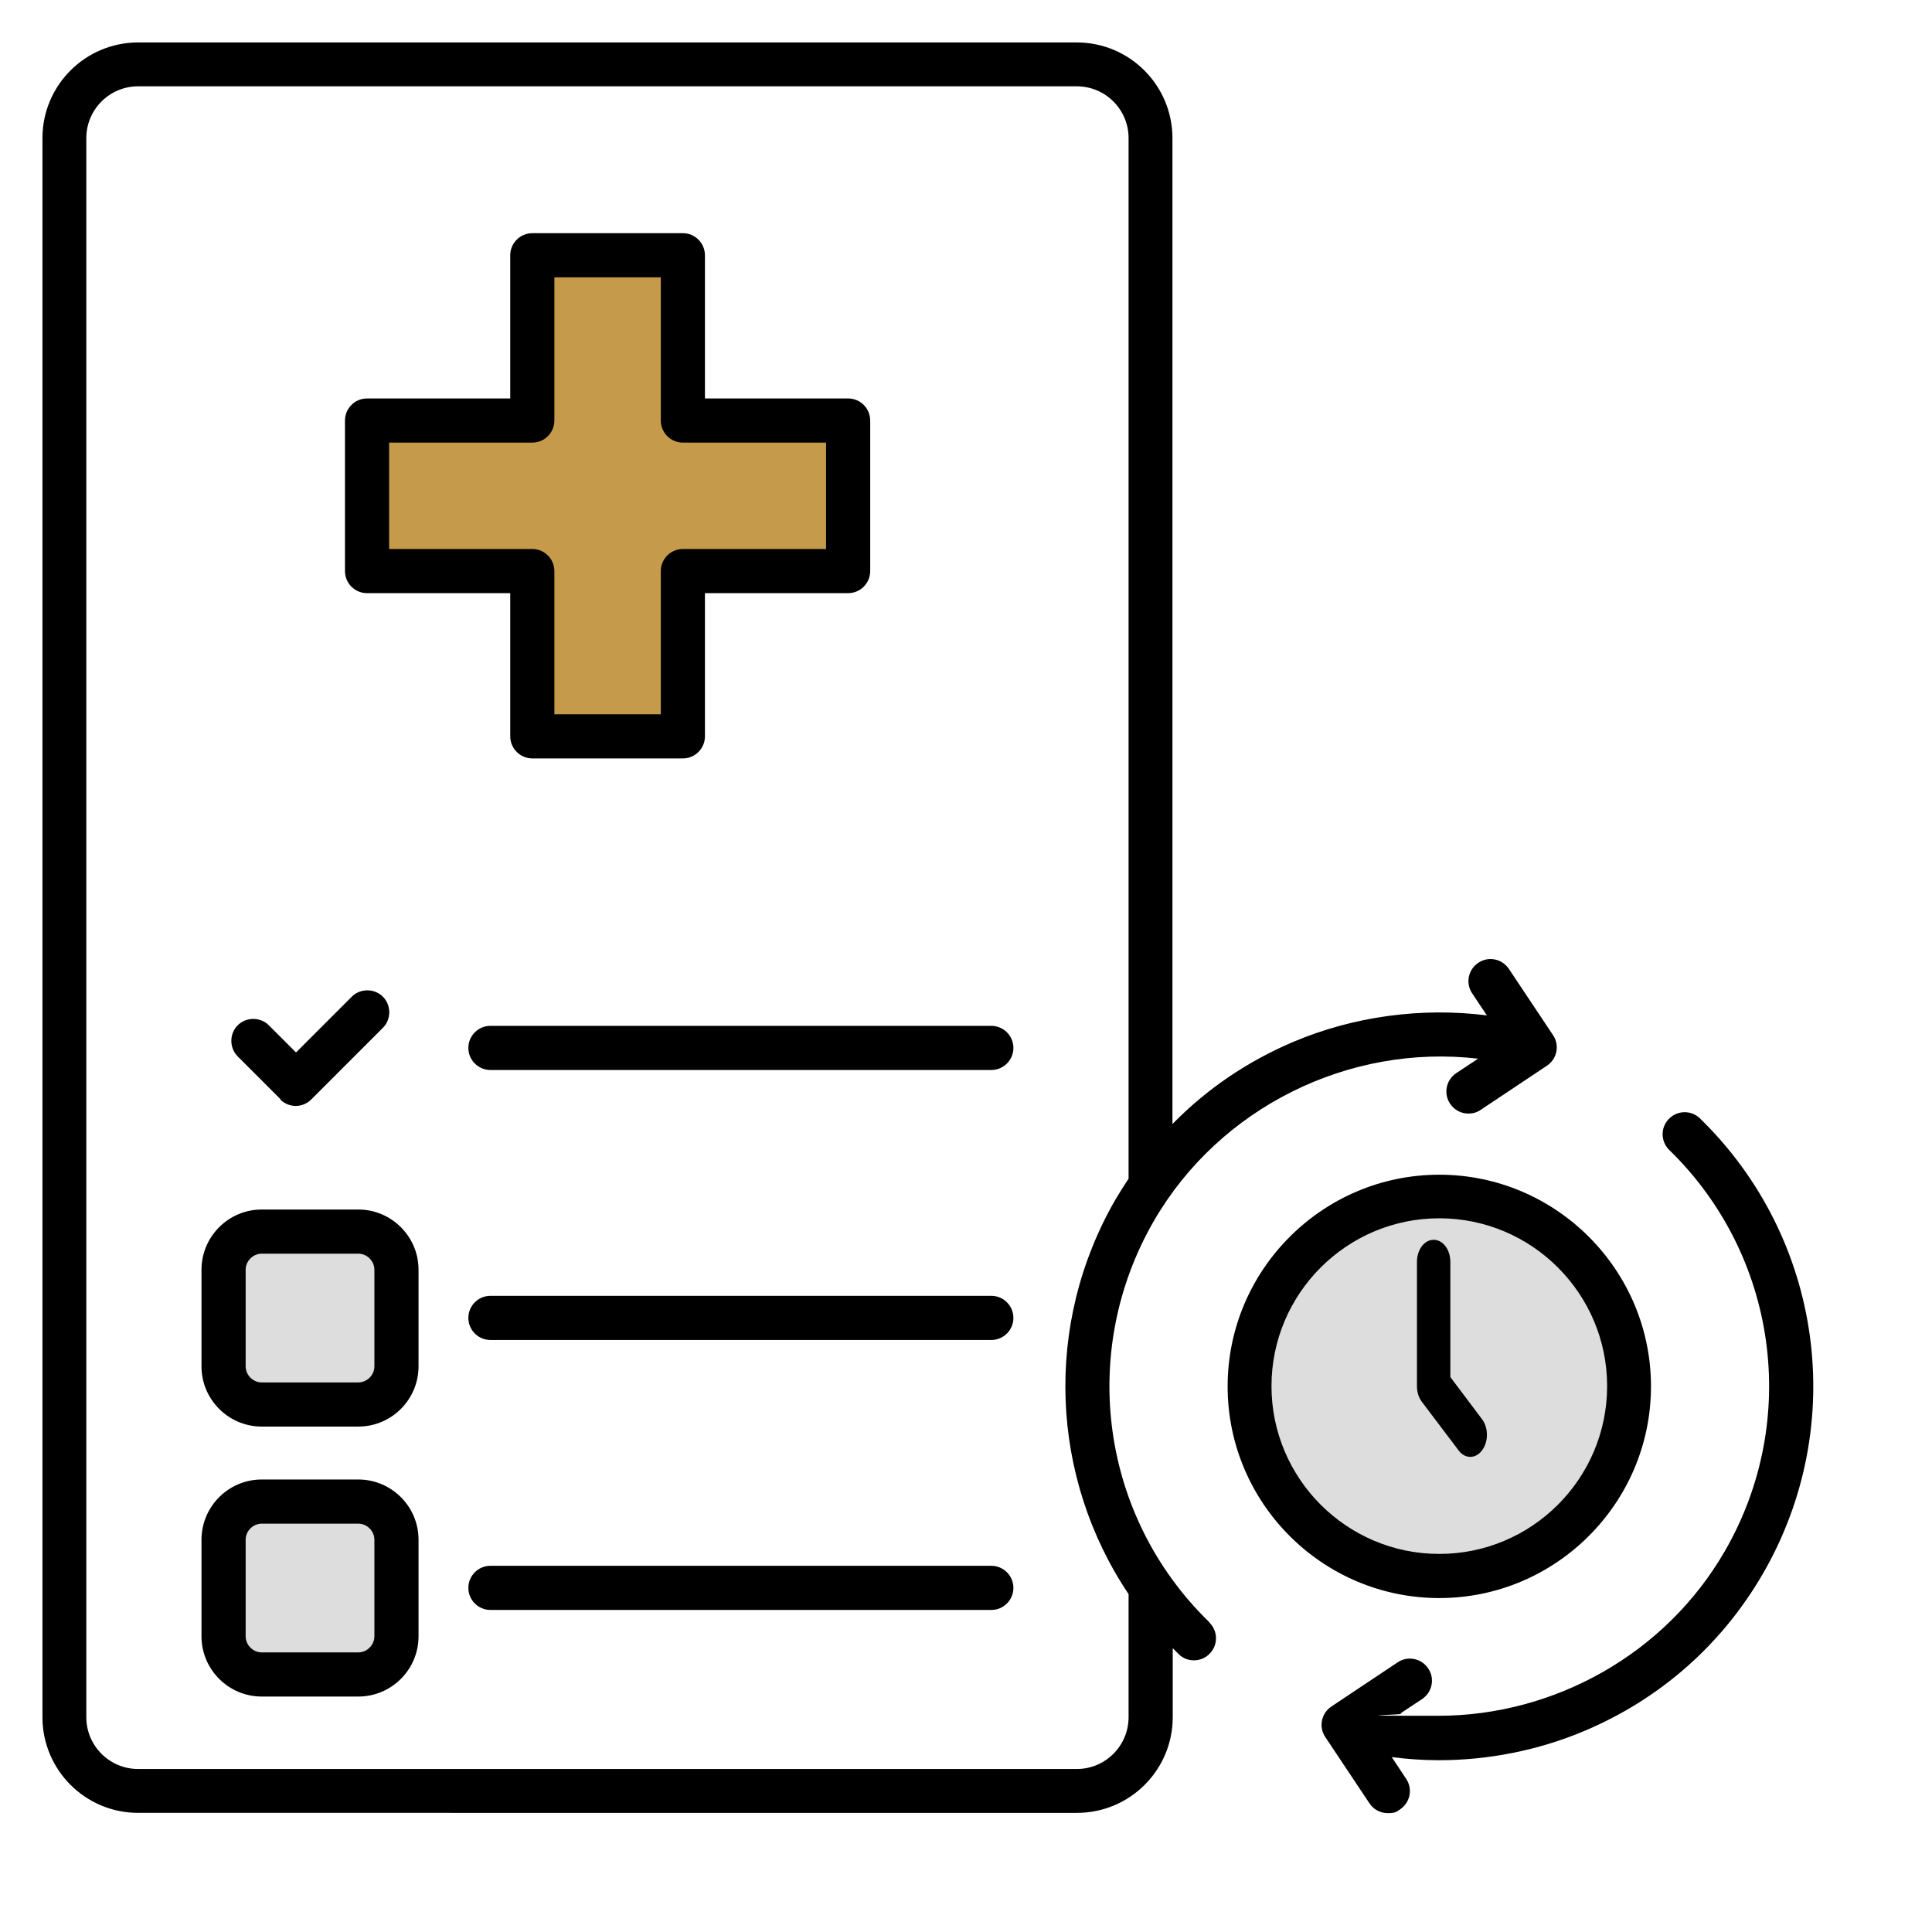 <svg xmlns="http://www.w3.org/2000/svg" xmlns:xlink="http://www.w3.org/1999/xlink" xmlns:svg="http://www.w3.org/2000/svg" viewBox="0 0 682.7 682.7"><defs><style>      .cls-1, .cls-2, .cls-3, .cls-4, .cls-5, .cls-6, .cls-7, .cls-8, .cls-9 {        stroke: #000;      }      .cls-1, .cls-3, .cls-4, .cls-7, .cls-8, .cls-9 {        stroke-linecap: round;        stroke-linejoin: round;      }      .cls-1, .cls-3, .cls-8, .cls-9 {        stroke-width: 26.7px;      }      .cls-1, .cls-6, .cls-10 {        fill: #c59b4b;      }      .cls-11 {        clip-path: url(#clippath);      }      .cls-12, .cls-3, .cls-4, .cls-7 {        fill: none;      }      .cls-12, .cls-13, .cls-14, .cls-15, .cls-16, .cls-17, .cls-10, .cls-18, .cls-19 {        stroke-width: 0px;      }      .cls-2, .cls-5, .cls-6 {        stroke-miterlimit: 10;      }      .cls-2, .cls-14 {        fill: #000;      }      .cls-4 {        stroke-width: 20px;      }      .cls-5, .cls-15, .cls-8 {        fill: #ddd;      }      .cls-13 {        fill: #a79ba7;      }      .cls-16 {        fill: #a8a8a8;      }      .cls-7 {        stroke-width: 15px;      }      .cls-17, .cls-9 {        fill: #c49a4a;      }      .cls-18 {        fill: #ccc;      }      .cls-19 {        fill: #fff;      }      .cls-20 {        display: none;      }    </style><clipPath id="clippath"><rect class="cls-12" y="0" width="682.7" height="682.7"></rect></clipPath></defs><g id="svg5946" class="cls-20"><g><rect class="cls-12" y="-6" width="682.7" height="682.7"></rect><g id="g5956"><g id="g5962"><path id="path5964" class="cls-5" d="M516.9,594.9c-33.6,54.6-98.2,82.2-160.9,68.2-70.4-15.7-146.9-58.4-212.8-124.2-65.8-65.8-108.5-142.4-124.1-212.8-14-62.6,13.6-127.2,68.2-160.9,12.2-7.5,28.1-5.7,38.2,4.5l75.5,75.5c14.2,14.2,11.4,37.9-5.7,48.4l-30.9,19.1c-12.9,8-18.2,24.2-12.4,38.2,12.6,30.5,35.4,72.8,76.2,112,36.5,35.1,74.5,55.5,103.1,67.3,14,5.8,30.1.5,38.1-12.4l19.1-30.9c10.6-17,34.2-19.9,48.4-5.7l75.5,75.5c10.2,10.2,12,26,4.5,38.2h0Z"></path></g><g id="g5966"><path id="path5968" class="cls-6" d="M516.9,594.9h0c7.5-12.2,5.7-28.1-4.5-38.2l-75.5-75.5c-14.2-14.2-37.9-11.4-48.4,5.7l-4.1,6.7h0l119.4,119.4c4.7-5.7,9.1-11.6,13.1-18"></path></g><g id="g5970"><path id="path5972" class="cls-6" d="M188.5,297.7h0l6.7-4.1c17-10.6,19.9-34.2,5.7-48.4l-75.5-75.5c-10.2-10.2-26-12-38.2-4.5-6.4,3.9-12.4,8.3-18,13.1l119.4,119.4h0Z"></path></g><g id="g5974"><path id="path5976" class="cls-6" d="M571.9,280.9h-19.1c-3.6,0-6.6-2.9-6.6-6.6v-45.3c0-3.6,2.9-6.6,6.6-6.6h19.1c7,0,12.7,5.7,12.7,12.7v33c0,7-5.7,12.7-12.7,12.7"></path></g><g id="g5978"><path id="path5980" class="cls-6" d="M351.6,280.9h19.1c3.6,0,6.6-2.9,6.6-6.6v-45.3c0-3.6-2.9-6.6-6.6-6.6h-19.1c-7,0-12.7,5.7-12.7,12.7v33c0,7,5.7,12.7,12.7,12.7"></path></g><g id="g5982"><path id="path5984" class="cls-6" d="M478.6,345.2h-21.1c-9.7,0-17.4-7.8-17.4-17.4s7.8-17.4,17.4-17.4h21.1c9.7,0,17.4,7.8,17.4,17.4s-7.8,17.4-17.4,17.4"></path></g><g id="g5986"><path id="path5988" class="cls-4" d="M500.4,22.2c48.4,9.4,90.7,36.1,120,73.5"></path></g><g id="g5990"><path id="path5992" class="cls-4" d="M342.3,383c-49.9-36.8-82.3-96-82.3-162.7,0-110.1,88.1-199.6,197.8-201.8"></path></g><g id="g5994"><path id="path5996" class="cls-2" d="M645.3,145.9c-3.7,0-7.2-2.2-8.9-5.8v-.2c-2.2-5,0-10.8,5.1-12.9,4.9-2.2,10.7,0,12.8,4.9v.2c2.2,5,0,10.8-5.1,12.9-1.3.6-2.6.8-3.9.8"></path></g><g id="g5998"><path id="path6000" class="cls-2" d="M657.7,181.8c-4.4,0-8.4-3-9.5-7.5-1.3-5.3,1.9-10.6,7.1-11.8,5.3-1.3,10.6,1.9,11.8,7.1v.3c1.3,5.3-2.1,10.6-7.3,11.7-.8.2-1.5.3-2.2.3M663.3,219.3c-5.1,0-9.4-4-9.8-9.2h0c-.3-5.5,3.8-10.1,9.2-10.4s10,3.7,10.3,9.1h0c.3,5.5-3.8,10.1-9.2,10.4h-.6M661.7,257.2h-1.3c-5.4-.7-9.1-5.6-8.4-10.9v-.2c.7-5.4,5.7-9.1,11.1-8.4,5.4.7,9.1,5.7,8.4,11.1l-9.7-1.4,9.7,1.4c-.7,4.9-4.9,8.5-9.7,8.5M653.2,294.1c-1,0-2.1-.2-3-.5-5.1-1.7-7.9-7.2-6.3-12.3v-.2c1.8-5.1,7.2-7.8,12.4-6.2,5.1,1.8,7.8,7.2,6.2,12.4l-9.3-3.1,9.3,3.1c-1.4,4.1-5.2,6.7-9.3,6.7M637.8,328.8c-1.7,0-3.3-.4-4.8-1.3-4.7-2.6-6.4-8.6-3.6-13.3,2.6-4.7,8.6-6.4,13.3-3.7s6.5,8.5,3.8,13.2v.2c-1.9,3.1-5.2,5-8.6,5M617.2,350.9h0l-1-.8.9.8h0ZM616.3,360c-2.2,0-4.3-.7-6.2-2.2-4.2-3.4-4.9-9.6-1.5-13.8,0,0,.2-.3.3-.3,3.5-4.1,9.7-4.6,13.8-1.1,4.1,3.5,4.6,9.7,1.1,13.8-2,2.3-4.7,3.5-7.5,3.5M589.3,386.6c-2.8,0-5.6-1.2-7.5-3.5-3.4-4.2-2.8-10.4,1.4-13.8,4.2-3.4,10.4-2.8,13.8,1.3,3.4,4.2,2.9,10.3-1.3,13.7h0c-1.9,1.6-4,2.3-6.3,2.3M557.8,407.7c-3.5,0-6.9-2-8.7-5.3-2.4-4.8-.6-10.7,4.1-13.1,4.7-2.5,10.7-.9,13.2,3.9,2.6,4.7.9,10.7-3.8,13.3,0,0-.3,0-.3.2-1.5.8-2.9,1.1-4.5,1.1M374.9,412.3c-1.4,0-2.7-.3-4.1-.9,0,0-.3-.2-.4-.2-4.8-2.4-6.7-8.3-4.3-13.1s8.2-6.7,13-4.3c4.9,2.3,6.9,8.1,4.7,13-1.7,3.5-5.2,5.7-8.9,5.7M522.8,422.5c-4.1,0-8-2.6-9.3-6.8-1.7-5.2,1.2-10.7,6.4-12.3s10.7,1.2,12.3,6.4c1.7,5.2-1.2,10.7-6.3,12.2h0c-1,.4-2,.5-2.9.5M410.6,425.4c-.8,0-1.6,0-2.3-.3,0,0-.3,0-.4,0-5.2-1.5-8.2-6.8-6.7-12s6.7-8.2,11.9-6.7c5.2,1.4,8.4,6.7,7,11.8-1.1,4.4-5.1,7.4-9.5,7.4M485.8,430.5c-4.9,0-9.1-3.6-9.7-8.6-.7-5.4,3.1-10.3,8.5-10.9h0c5.4-.7,10.3,3.1,10.9,8.5.7,5.4-3.1,10.3-8.5,10.9l-1.2-9.7,1.1,9.7h-1.2M448,431.5h-1c-5.4-.5-9.4-5.3-8.9-10.7s5.2-9.3,10.5-8.9c5.4.4,9.4,5,9.1,10.4-.3,5.2-4.6,9.2-9.8,9.2"></path></g><g id="g6002"><path id="path6004" class="cls-2" d="M342.4,392.8c-2.1,0-4.1-.6-5.9-2,0,0,0,0-.2,0-4.3-3.3-5.1-9.4-1.8-13.7,3.3-4.3,9.4-5.1,13.7-1.8,4.3,3.2,5.2,9.3,2,13.7-2,2.5-4.9,3.9-7.8,3.9"></path></g><g id="g6006"><path id="path6008" class="cls-4" d="M620.6,34.1v61.5h-61.5"></path></g><g id="g6010"><path id="path6012" class="cls-4" d="M571.9,280.9h-25.6v-51.8c0-3.6,2.9-6.6,6.6-6.6h19.1c7,0,12.7,5.7,12.7,12.7v33c0,7-5.7,12.7-12.7,12.7Z"></path></g><g id="g6014"><path id="path6016" class="cls-4" d="M351.6,280.9h19.1c3.6,0,6.6-2.9,6.6-6.6v-45.3c0-3.6-2.9-6.6-6.6-6.6h-19.1c-7,0-12.7,5.7-12.7,12.7v33c0,7,5.7,12.7,12.7,12.7Z"></path></g><g id="g6018"><path id="path6020" class="cls-4" d="M546.3,280.9c-2.7,7-9.3,20.6-23.4,32.3-10.2,8.4-20.2,12.4-26.9,14.5"></path></g><g id="g6022"><path id="path6024" class="cls-4" d="M478.6,345.2h-21.1c-9.7,0-17.4-7.8-17.4-17.4s7.8-17.4,17.4-17.4h21.1c9.7,0,17.4,7.8,17.4,17.4s-7.8,17.4-17.4,17.4Z"></path></g><g id="g6026"><path id="path6028" class="cls-4" d="M358,222.5v-23.4c0-57.3,46.5-103.8,103.8-103.8s103.8,46.5,103.8,103.8v23.4"></path></g><g id="g6030"><path id="path6032" class="cls-4" d="M259.9,489.8c25.9,19.3,51.1,32,71.4,40.4,14,5.8,30.1.5,38.1-12.4l19.1-30.9c10.6-17,34.2-19.9,48.4-5.7l75.5,75.5c10.2,10.2,12,26,4.5,38.2h0c-33.6,54.6-98.2,82.2-160.9,68.2-70.4-15.7-146.9-58.4-212.8-124.2-65.9-65.8-108.6-142.4-124.2-212.8-14-62.6,13.6-127.2,68.2-160.9,12.2-7.5,28.1-5.7,38.2,4.5l75.5,75.5c14.2,14.2,11.4,37.9-5.7,48.4l-30.9,19.1c-12.9,8-18.2,24.2-12.4,38.2,12.6,30.5,35.4,72.8,76.2,112"></path></g><g id="g6034"><path id="path6036" class="cls-4" d="M384.3,493.5l119.4,119.4"></path></g><g id="g6038"><path id="path6040" class="cls-4" d="M69.1,178.2l119.4,119.4"></path></g><g id="g6042"><path id="path6044" class="cls-4" d="M442.1,190v44.3"></path></g><g id="g6046"><path id="path6048" class="cls-4" d="M481.3,190v44.3"></path></g></g></g></g><g id="Layer_2" data-name="Layer 2" class="cls-20"><g class="cls-11"><g id="g463"><path id="path465" class="cls-3" d="M530,73c-53.4-37.6-118.4-59.6-188.6-59.6s-85.1,8.5-123.1,23.9"></path></g><g id="g467"><path id="path469" class="cls-3" d="M600.8,542c43-55.5,68.5-125.1,68.5-200.7s-20.5-130.7-55.7-183"></path></g><g id="g471"><path id="path473" class="cls-3" d="M81.9,140.7C38.9,196.1,13.3,265.7,13.3,341.3c0,181.1,146.9,328,328,328s85.1-8.5,123.1-23.9"></path></g><g id="g475"><path id="path477" class="cls-9" d="M341.3,124.2c-60.3,0-109.3,49-109.3,109.3v36.8h54.6v-36.8c0-30.1,24.5-54.6,54.6-54.6s54.6,24.5,54.6,54.6v36.8h54.6v-36.8c0-60.3-49-109.3-109.3-109.3Z"></path></g><g id="g483"><path id="path485" class="cls-8" d="M445.1,270.3h-207.6c-19.3,0-34.9,15.6-34.9,34.9v175.6c0,19.3,15.6,34.9,34.9,34.9h207.6c19.3,0,34.9-15.6,34.9-34.9v-175.6c0-19.3-15.6-34.9-34.9-34.9Z"></path></g><g id="g479"><path id="path481" class="cls-1" d="M379.1,362.8c0-20.8-16.9-37.7-37.7-37.7s-37.7,16.9-37.7,37.7,4.2,19.9,11.1,26.7v44.9c0,14.7,11.9,26.7,26.7,26.7s26.7-11.9,26.7-26.7v-44.9c6.8-6.8,11.1-16.3,11.1-26.7Z"></path></g><g id="g487"><path id="path489" class="cls-9" d="M144.3,111.1c0,20.6-16.7,37.3-37.3,37.3s-37.3-16.7-37.3-37.3,16.7-37.3,37.3-37.3,37.3,16.7,37.3,37.3Z"></path></g><g id="g491"><path id="path493" class="cls-9" d="M538.3,571.5c0-20.6,16.7-37.3,37.3-37.3s37.3,16.7,37.3,37.3-16.7,37.3-37.3,37.3-37.3-16.7-37.3-37.3Z"></path></g><g id="g495"><path id="path497" class="cls-3" d="M575.7,111.8h0"></path></g></g></g><g id="Layer_3" data-name="Layer 3" class="cls-20"><rect class="cls-15" x="157.7" y="276.1" width="60" height="60"></rect><rect class="cls-18" x="157.7" y="159.1" width="60" height="60" rx="16.7" ry="16.7"></rect><rect class="cls-18" x="157.7" y="271.1" width="60" height="60" rx="16.7" ry="16.7"></rect><rect class="cls-18" x="157.7" y="389.1" width="60" height="60" rx="16.7" ry="16.7"></rect><rect class="cls-15" x="157.7" y="389.1" width="60" height="60"></rect><path class="cls-17" d="M523.2,394.4c-21.9,0-42.6,7.4-59.3,21.1-16.7-13.7-37.4-21.1-59.3-21.1-51.6,0-93.5,41.8-93.5,93.1s70.8,140.8,139.3,176c4.2,2.2,8.8,3.2,13.4,3.2s9.2-1.1,13.4-3.2c68.5-35.3,139.3-110.8,139.3-176s-41.9-93.1-93.5-93.1h0ZM468.6,646.6c-2.9,1.5-6.5,1.5-9.4,0-79.7-41.1-129-114.5-129-159.1s33.4-74,74.4-74,38.5,7.7,52.6,21.6c3.7,3.7,9.7,3.7,13.4,0,14.1-13.9,32.7-21.6,52.6-21.6,41,0,74.4,33.2,74.4,74,0,57.2-67,127.1-129,159.1h0Z"></path><path class="cls-14" d="M290,547.9H95.6c-.4,0-.7-.3-.7-.7V116.8h51.8c16.5,0,30-13.5,30-30v-51.8h307.6c.4,0,.7.3.7.7v327.4c0,5.3,4.3,9.5,9.5,9.5s9.5-4.3,9.5-9.5V35.7c0-10.9-8.9-19.8-19.8-19.8H175.7c-8,0-15.5,3.1-21.2,8.8l-69.9,69.9c-5.7,5.7-8.8,13.2-8.8,21.2v431.4c0,10.9,8.9,19.8,19.8,19.8h194.4c5.3,0,9.5-4.3,9.5-9.5s-4.3-9.5-9.5-9.5h0ZM157.7,48.5v38.4c0,6-4.9,10.9-10.9,10.9h-38.4l49.3-49.3Z"></path><path class="cls-17" d="M227.9,168.7c0-10.9-8.9-19.8-19.8-19.8h-40.9c-10.9,0-19.8,8.9-19.8,19.8v40.9c0,10.9,8.9,19.8,19.8,19.8h40.9c10.9,0,19.8-8.9,19.8-19.8v-40.9ZM208.8,209.6c0,.4-.3.7-.7.7h-40.9c-.4,0-.7-.3-.7-.7v-40.9c0-.4.3-.7.7-.7h40.9c.4,0,.7.3.7.7v40.9Z"></path><path class="cls-17" d="M227.9,280.7c0-10.9-8.9-19.8-19.8-19.8h-40.9c-10.9,0-19.8,8.9-19.8,19.8v40.9c0,10.9,8.9,19.8,19.8,19.8h40.9c10.9,0,19.8-8.9,19.8-19.8v-40.9ZM208.8,321.6c0,.4-.3.7-.7.7h-40.9c-.4,0-.7-.3-.7-.7v-40.9c0-.4.3-.7.7-.7h40.9c.4,0,.7.3.7.7v40.9Z"></path><path class="cls-17" d="M227.9,392.7c0-10.9-8.9-19.8-19.8-19.8h-40.9c-10.9,0-19.8,8.9-19.8,19.8v40.9c0,10.9,8.9,19.8,19.8,19.8h40.9c10.9,0,19.8-8.9,19.8-19.8v-40.9ZM208.8,433.6c0,.4-.3.7-.7.7h-40.9c-.4,0-.7-.3-.7-.7v-40.9c0-.4.3-.7.7-.7h40.9c.4,0,.7.3.7.7v40.9Z"></path><path class="cls-14" d="M269.5,178.2h71.6c5.3,0,9.5-4.3,9.5-9.5s-4.3-9.5-9.5-9.5h-71.6c-5.3,0-9.5,4.3-9.5,9.5s4.3,9.5,9.5,9.5Z"></path><path class="cls-14" d="M423,200.1h-153.5c-5.3,0-9.5,4.3-9.5,9.5s4.3,9.5,9.5,9.5h153.5c5.3,0,9.5-4.3,9.5-9.5s-4.3-9.5-9.5-9.5Z"></path><path class="cls-14" d="M269.5,290.7h71.6c5.3,0,9.5-4.3,9.5-9.5s-4.3-9.5-9.5-9.5h-71.6c-5.3,0-9.5,4.3-9.5,9.5s4.3,9.5,9.5,9.5Z"></path><path class="cls-14" d="M432.5,322.1c0-5.3-4.3-9.5-9.5-9.5h-153.5c-5.3,0-9.5,4.3-9.5,9.5s4.3,9.5,9.5,9.5h153.5c5.3,0,9.5-4.3,9.5-9.5Z"></path><path class="cls-14" d="M269.5,384.2c-5.3,0-9.5,4.3-9.5,9.5s4.3,9.5,9.5,9.5h51.2c5.3,0,9.5-4.3,9.5-9.5s-4.3-9.5-9.5-9.5h-51.2Z"></path><path class="cls-14" d="M290,425.1h-20.5c-5.3,0-9.5,4.3-9.5,9.5s4.3,9.5,9.5,9.5h20.5c5.3,0,9.5-4.3,9.5-9.5s-4.3-9.5-9.5-9.5Z"></path></g><g id="Layer_4" data-name="Layer 4" class="cls-20"><path class="cls-15" d="M35.2,529.6c18.5-32.8,54.7-105.3,168.9-57.1,0,0,40.9-30.9,118.4,3.9,0,0,39.9,3.6,42.8,27.8,5.7,47.8-2.3,127-17.7,138.4l-313.8,5c-4-15.3-10.5-96.7,1.5-118Z"></path><path class="cls-10" d="M356,612.9c18.5-32.8,84.8-84.1,141.8-40.2,0,0,45.2-24.6,87.6-6.2,0,0,45.7,9.9,48.6,34,5.7,47.8,25.8,35.6,10.4,47h-261.8c-25.1,0-38.6-13.4-26.6-34.7Z"></path><path class="cls-14" d="M162.4,250.8c0-5.4-4.4-9.9-9.9-9.9s-9.9,4.4-9.9,9.9v9.9c0,5.4,4.4,9.9,9.9,9.9s9.9-4.4,9.9-9.9v-9.9Z"></path><path class="cls-14" d="M251.2,270.5c5.4,0,9.9-4.4,9.9-9.9v-9.9c0-5.4-4.4-9.9-9.9-9.9s-9.9,4.4-9.9,9.9v9.9c0,5.4,4.4,9.9,9.9,9.9Z"></path><path class="cls-14" d="M237.1,333c2-5.1-.6-10.8-5.7-12.8-5.1-2-10.8.6-12.8,5.7,0,.2-.1.4-.2.5-3.6,10.3-14.9,15.7-25.2,12.1-5.6-2-10.1-6.4-12.1-12.1-1.8-5.1-7.5-7.8-12.6-6s-7.8,7.5-6,12.6c7.3,20.6,29.8,31.3,50.3,24.1,11.3-4,20.1-12.8,24.1-24.1h0Z"></path><path class="cls-14" d="M448.5,339.6c-5.4,0-9.9,4.4-9.9,9.9v9.9c0,5.4,4.4,9.9,9.9,9.9s9.9-4.4,9.9-9.9v-9.9c0-5.4-4.4-9.9-9.9-9.9Z"></path><path class="cls-14" d="M557.1,359.3v-9.9c0-5.4-4.4-9.9-9.9-9.9s-9.9,4.4-9.9,9.9v9.9c0,5.4,4.4,9.9,9.9,9.9s9.9-4.4,9.9-9.9Z"></path><path class="cls-14" d="M458.6,431.7c7.3,20.6,29.8,31.3,50.3,24.1,11.3-4,20.1-12.8,24.1-24.1,2-5.1-.6-10.8-5.7-12.8s-10.8.6-12.8,5.7c0,.2-.1.4-.2.5-3.6,10.3-14.9,15.7-25.2,12.1-5.6-2-10.1-6.4-12.1-12.1-1.8-5.1-7.5-7.8-12.6-6s-7.8,7.5-6,12.6Z"></path><path class="cls-14" d="M635.8,587.2c0-.3.2-.6.2-.9v-98.7c0-5.4-4.4-9.9-9.9-9.9s-9.9,4.4-9.9,9.9v81.8c-6.6-4.4-13.7-7.9-21.2-10.5l-57.7-19.3v-47.4c35.4-12.5,59.1-46,59.2-83.6v-88.8c0-5.4-4.4-9.9-9.9-9.9h-81.2c-33,0-64.2-14.9-84.7-40.7l-3.9-4.9c-3.4-4.3-9.6-5-13.9-1.6-4.3,3.4-5,9.6-1.6,13.9,0,0,0,0,0,0l3.9,4.9c24.3,30.5,61.2,48.2,100.2,48.1h71.4v78.9c0,38.1-30.9,69-69.1,69.1h-19.7c-38.1,0-69-30.9-69.1-69.1v-98.7c0-5.4-4.4-9.9-9.9-9.9s-9.9,4.4-9.9,9.9v98.7c0,37.6,23.8,71.1,59.2,83.6v47.4l-57.7,19.3c-7.5,2.5-14.7,6-21.2,10.4v-259.4c0-59.9,48.6-108.5,108.5-108.5h19.7c59.9,0,108.5,48.6,108.5,108.5v138.1c0,5.4,4.4,9.9,9.9,9.9s9.9-4.4,9.9-9.9v-138.1c0-70.8-57.5-128.2-128.3-128.3h-19.7c-70.8,0-128.2,57.5-128.3,128.3v276.3c0,.3.2.6.2.9-11.2,13.8-18.1,30.7-19.6,48.4h-39.8v-88.8c0-5.4-4.4-9.9-9.9-9.9s-9.9,4.4-9.9,9.9v88.8H122.9v-88.8c0-5.4-4.4-9.9-9.9-9.9s-9.9,4.4-9.9,9.9v88.8h-59.2v-88.5c0-30.8,20.5-57.8,50.1-66.4l70.4-20.1c6.9,20.7,29.3,31.8,49.9,24.9,11.8-3.9,21-13.2,24.9-24.9l70.4,20.1c5.4,1.5,10.6,3.8,15.5,6.6,4.7,2.8,10.7,1.2,13.5-3.5s1.2-10.7-3.5-13.5c0,0,0,0-.1,0-6.3-3.6-13-6.5-20-8.5l-73.7-21v-47.1c35.4-12.6,59.1-46,59.2-83.6v-19.7c21.8,0,39.4-17.8,39.3-39.6,0-14-7.5-26.9-19.6-34v-25.1c0-59.9-48.6-108.5-108.5-108.5h-19.7c-59.9,0-108.5,48.6-108.5,108.5v25.1c-18.9,10.9-25.3,35.1-14.3,53.9,7,12.1,20,19.6,34.1,19.7v19.7c0,37.6,23.8,71.1,59.2,83.6v47.1l-73.7,21c-38,11-64.3,45.8-64.4,85.4v98.4c0,5.4,4.4,9.9,9.9,9.9h611.7c5.4,0,9.9-4.4,9.9-9.9v-2.3c0-20.4-7-40.2-19.9-56ZM122.9,310v-29.6c0-5.4-4.4-9.9-9.9-9.9h-9.9c-10.9,0-19.8-8.8-19.8-19.7,0-8.4,5.3-15.9,13.2-18.7.7-.3,1.3-.7,1.9-1.1h80.5c23.6,0,46.2-9.3,62.8-26l6.5-6.5c3.8-3.9,3.7-10.2-.2-14-3.8-3.7-9.9-3.7-13.7,0l-6.5,6.5c-12.9,13-30.5,20.3-48.8,20.3h-75.8v-19.7c0-49,39.8-88.7,88.8-88.8h19.7c49,0,88.7,39.8,88.8,88.8v19.7c-8.8-.4-17.5-2.5-25.5-6.1-5-2.3-10.8,0-13.1,4.9-2.3,5,0,10.8,4.9,13.1,11.5,5.3,24.1,8,36.8,8h1.6c.6.4,1.2.8,1.9,1.1,10.3,3.6,15.7,14.9,12,25.2-2.8,7.9-10.2,13.2-18.6,13.2h-9.9c-5.4,0-9.9,4.4-9.9,9.9v29.6c0,38.1-30.9,69-69.1,69.1h-19.7c-38.1,0-69-30.9-69.1-69.1ZM192,398.8h19.7c3.3,0,6.6-.2,9.9-.6v49.9c0,10.9-8.8,19.7-19.7,19.7s-19.7-8.8-19.7-19.7v-49.9c3.3.4,6.6.6,9.9.6ZM488,497.5h19.7c3.3,0,6.6-.2,9.9-.6v49.9c0,10.9-8.8,19.7-19.7,19.7s-19.7-8.8-19.7-19.7v-49.9c3.3.4,6.6.6,9.9.6ZM360.1,635.6c2.9-26.8,21.2-49.4,46.8-57.9l53.6-17.9c7.2,20.6,29.7,31.5,50.2,24.3,11.4-4,20.3-12.9,24.3-24.3l53.6,17.9c25.6,8.5,43.9,31.1,46.8,57.9h-275.4Z"></path></g><g id="Layer_5" data-name="Layer 5" class="cls-20"><g><g><g><path class="cls-10" d="M580.6,514.2h0c-41.3,0-74.7-33.5-74.7-74.7v-239.3c0-41.3,33.5-74.7,74.7-74.7h0c41.3,0,74.7,33.5,74.7,74.7v239.3c0,41.3-33.5,74.7-74.7,74.7Z"></path><g><g><path class="cls-15" d="M320.1,591H27.4v-139.3c0-80.8,65.5-146.4,146.4-146.4h0c80.8,0,146.4,65.5,146.4,146.4v139.3h0Z"></path><ellipse class="cls-19" cx="173.8" cy="220" rx="127.9" ry="128.2"></ellipse></g><g><path class="cls-19" d="M612.8,591h-292.8v-73.9c0-80.8,65.5-146.4,146.4-146.4h0c80.8,0,146.4,65.5,146.4,146.4v73.9h0Z"></path><ellipse class="cls-19" cx="466.4" cy="285.3" rx="127.9" ry="128.2"></ellipse></g><g><path class="cls-16" d="M416,591h-191.6c0-52.9,42.9-95.8,95.8-95.8h0c52.9,0,95.8,42.9,95.8,95.8h0Z"></path><ellipse class="cls-19" cx="320.1" cy="439" rx="83.7" ry="83.9"></ellipse></g><path class="cls-13" d="M250,435"></path></g><path class="cls-13" d="M173.8,91.7c-54.2,0-100.5,33.8-119.1,81.6h238.2c-18.6-47.8-64.9-81.6-119.1-81.6Z"></path><path class="cls-13" d="M320.1,355.1c-35.4,0-65.7,22.1-77.9,53.4h155.8c-12.2-31.2-42.4-53.4-77.9-53.4Z"></path></g><path class="cls-10" d="M466.4,204.3s27,34.4,119.1,34.4c-18.6-47.8-64.9-81.6-119.1-81.6s-100.5,33.8-119.1,81.6c88.8,0,119.1-34.4,119.1-34.4Z"></path></g><g><g><path class="cls-7" d="M514,166.2c12.4-24.2,37.5-40.8,66.6-40.8h0c41.3,0,74.7,33.5,74.7,74.7v239.3c0,29.7-17.4,55.4-42.5,67.4"></path><g><g><path class="cls-7" d="M27.4,589.3v-137.6c0-54.1,29.4-101.4,73-126.7"></path><path class="cls-7" d="M250,326.7c14.9,9.1,28,20.8,38.7,34.4"></path><path class="cls-7" d="M96.7,117.7c-30.8,23.4-50.8,60.5-50.8,102.3,0,70.8,57.2,128.2,127.9,128.2s127.9-57.4,127.9-128.2-57.2-128.2-127.9-128.2-22.1,1.5-32.5,4.2"></path></g><g><path class="cls-7" d="M539.7,390.4c43.7,25.3,73.1,72.6,73.1,126.7v72.2"></path><ellipse class="cls-7" cx="466.4" cy="285.3" rx="127.9" ry="128.2"></ellipse></g><g><path class="cls-7" d="M367.9,507.9c27.4,15.8,46.3,44.8,47.9,78.2"></path><path class="cls-7" d="M224.4,586.1c1.7-33.5,20.5-62.4,47.9-78.2"></path><ellipse class="cls-7" cx="320.1" cy="439" rx="83.7" ry="83.9"></ellipse></g><path class="cls-7" d="M250,435"></path></g><line class="cls-7" x1="54.7" y1="173.3" x2="292.9" y2="173.3"></line><line class="cls-7" x1="242.3" y1="408.4" x2="398" y2="408.4"></line></g><path class="cls-7" d="M347.3,238.7c88.8,0,119.1-34.4,119.1-34.4,0,0,27,34.4,119.1,34.4"></path></g></g></g><g id="Layer_7" data-name="Layer 7"><polygon class="cls-10" points="188.2 90.4 185 147.9 131.6 149.2 131.6 201.4 186.1 203.4 187.7 260 238.7 257.2 240.7 203.2 295 201.3 297.7 149.4 242.6 146.9 240.7 93.3 188.2 90.4"></polygon><rect class="cls-15" x="81" y="434.9" width="60.6" height="60.6" rx="20.9" ry="20.9"></rect><rect class="cls-15" x="76.9" y="528" width="60.6" height="60.6" rx="20.9" ry="20.9"></rect><circle class="cls-15" cx="505.4" cy="487.2" r="66.2"></circle><path class="cls-15" d="M-298.8-27.3"></path></g><g id="Layer_6" data-name="Layer 6"><path class="cls-14" d="M358.1,370.3c0,4.3-3.5,7.8-7.8,7.8h-177c-4.3,0-7.8-3.5-7.8-7.8s3.5-7.8,7.8-7.8h177c4.3,0,7.8,3.5,7.8,7.8ZM147.9,448.7v34.1c0,11.7-9.5,21.3-21.3,21.3h-34.1c-11.7,0-21.3-9.5-21.3-21.3v-34.1c0-11.7,9.5-21.3,21.3-21.3h34.1c11.7,0,21.3,9.5,21.3,21.3ZM132.3,448.7c0-3.1-2.6-5.7-5.7-5.7h-34.1c-3.1,0-5.7,2.6-5.7,5.7v34.1c0,3.1,2.6,5.7,5.7,5.7h34.1c3.1,0,5.7-2.6,5.7-5.7v-34.1ZM350.3,457.9h-177c-4.3,0-7.8,3.5-7.8,7.8s3.5,7.8,7.8,7.8h177c4.3,0,7.8-3.5,7.8-7.8s-3.5-7.8-7.8-7.8ZM147.9,544.1v34.1c0,11.7-9.5,21.3-21.3,21.3h-34.1c-11.7,0-21.3-9.5-21.3-21.3v-34.1c0-11.7,9.5-21.3,21.3-21.3h34.1c11.7,0,21.3,9.5,21.3,21.3ZM132.3,544.1c0-3.1-2.6-5.7-5.7-5.7h-34.1c-3.1,0-5.7,2.6-5.7,5.7v34.1c0,3.1,2.6,5.7,5.7,5.7h34.1c3.1,0,5.7-2.6,5.7-5.7v-34.1ZM350.3,553.3h-177c-4.3,0-7.8,3.5-7.8,7.8s3.5,7.8,7.8,7.8h177c4.3,0,7.8-3.5,7.8-7.8s-3.5-7.8-7.8-7.8ZM99,388.5c1.5,1.5,3.5,2.3,5.5,2.3s4-.8,5.5-2.3l25.3-25.3c3-3,3-8,0-11s-8-3-11,0l-19.7,19.7-9.6-9.6c-3-3-8-3-11,0-3,3-3,8,0,11l15.2,15.2ZM600.7,395.2c-3.1-3-8-2.9-11,.2s-2.9,8,.2,11c38.2,37.2,46.3,95.5,19.6,141.7-21,36.4-60.3,58.2-101.3,58.2s-8.9-.3-13.4-.8l7.7-5.1c3.6-2.4,4.6-7.2,2.2-10.8s-7.2-4.6-10.8-2.2l-23.4,15.6c-3.6,2.4-4.6,7.2-2.2,10.8l15.6,23.4c1.5,2.3,4,3.5,6.5,3.5s3-.4,4.3-1.3c3.6-2.4,4.6-7.2,2.2-10.8l-5.1-7.7c5.5.7,11.1,1.1,16.6,1.1,17.6,0,35.3-3.5,51.6-10.4,26.7-11.3,48.5-30.5,63-55.6,30.3-52.5,21.1-118.5-22.2-160.7h0ZM427.3,573.3c3.1,3,3.2,7.9.2,11-1.5,1.6-3.6,2.4-5.6,2.4s-3.9-.7-5.4-2.2c-.7-.7-1.4-1.4-2.1-2.1v24.4c0,18.7-15.2,33.8-33.8,33.8H48.8c-18.7,0-33.8-15.2-33.8-33.8V48.8c0-18.7,15.2-33.8,33.8-33.8h331.7c18.7,0,33.8,15.2,33.8,33.8v348.4c12-12.3,26.4-22.1,42.6-29,21.5-9.1,45.4-12.3,68.5-9.4l-5.2-7.8c-2.4-3.6-1.4-8.4,2.2-10.8s8.4-1.4,10.8,2.2l15.6,23.4c2.4,3.6,1.4,8.4-2.2,10.8l-23.4,15.6c-1.3.9-2.8,1.3-4.3,1.3-2.5,0-5-1.2-6.5-3.5-2.4-3.6-1.4-8.4,2.2-10.8l7.7-5.1c-45.5-5.3-91.3,17.1-114.6,57.4-26.7,46.3-18.7,104.5,19.6,141.7h0ZM398.8,563.3c-27.6-41.1-30.2-95.2-4.6-139.5,1.5-2.5,3-4.9,4.6-7.3V48.8c0-10.1-8.2-18.3-18.3-18.3H48.8c-10.1,0-18.3,8.2-18.3,18.3v558c0,10.1,8.2,18.3,18.3,18.3h331.7c10.1,0,18.3-8.2,18.3-18.3v-43.5ZM508.6,564.7c-41.3,0-74.8-33.6-74.8-74.8s33.6-74.8,74.8-74.8,74.8,33.6,74.8,74.8-33.6,74.8-74.8,74.8ZM508.6,549.1c32.7,0,59.3-26.6,59.3-59.3s-26.6-59.3-59.3-59.3-59.3,26.6-59.3,59.3,26.6,59.3,59.3,59.3ZM519.6,514.8c1.5,0,3-.8,4.1-2.3,2.3-3,2.3-8,0-11l-11.2-14.9v-40.7c0-4.3-2.6-7.8-5.9-7.8s-5.9,3.5-5.9,7.8v43.9c0,2.1.6,4,1.7,5.5l13,17.2c1.1,1.5,2.6,2.3,4.1,2.3h0ZM121.9,201.8v-53.2c0-4.3,3.5-7.8,7.8-7.8h50.6v-50.6c0-4.3,3.5-7.8,7.8-7.8h53.2c4.3,0,7.8,3.5,7.8,7.8v50.6h50.6c4.3,0,7.8,3.5,7.8,7.8v53.2c0,4.3-3.5,7.8-7.8,7.8h-50.6v50.6c0,4.3-3.5,7.8-7.8,7.8h-53.2c-4.3,0-7.8-3.5-7.8-7.8v-50.6h-50.6c-4.3,0-7.8-3.5-7.8-7.8ZM137.5,194h50.6c4.3,0,7.8,3.5,7.8,7.8v50.6h37.6v-50.6c0-4.3,3.5-7.8,7.8-7.8h50.6v-37.6h-50.6c-4.3,0-7.8-3.5-7.8-7.8v-50.6h-37.6v50.6c0,4.3-3.5,7.8-7.8,7.8h-50.6v37.6Z"></path></g></svg>